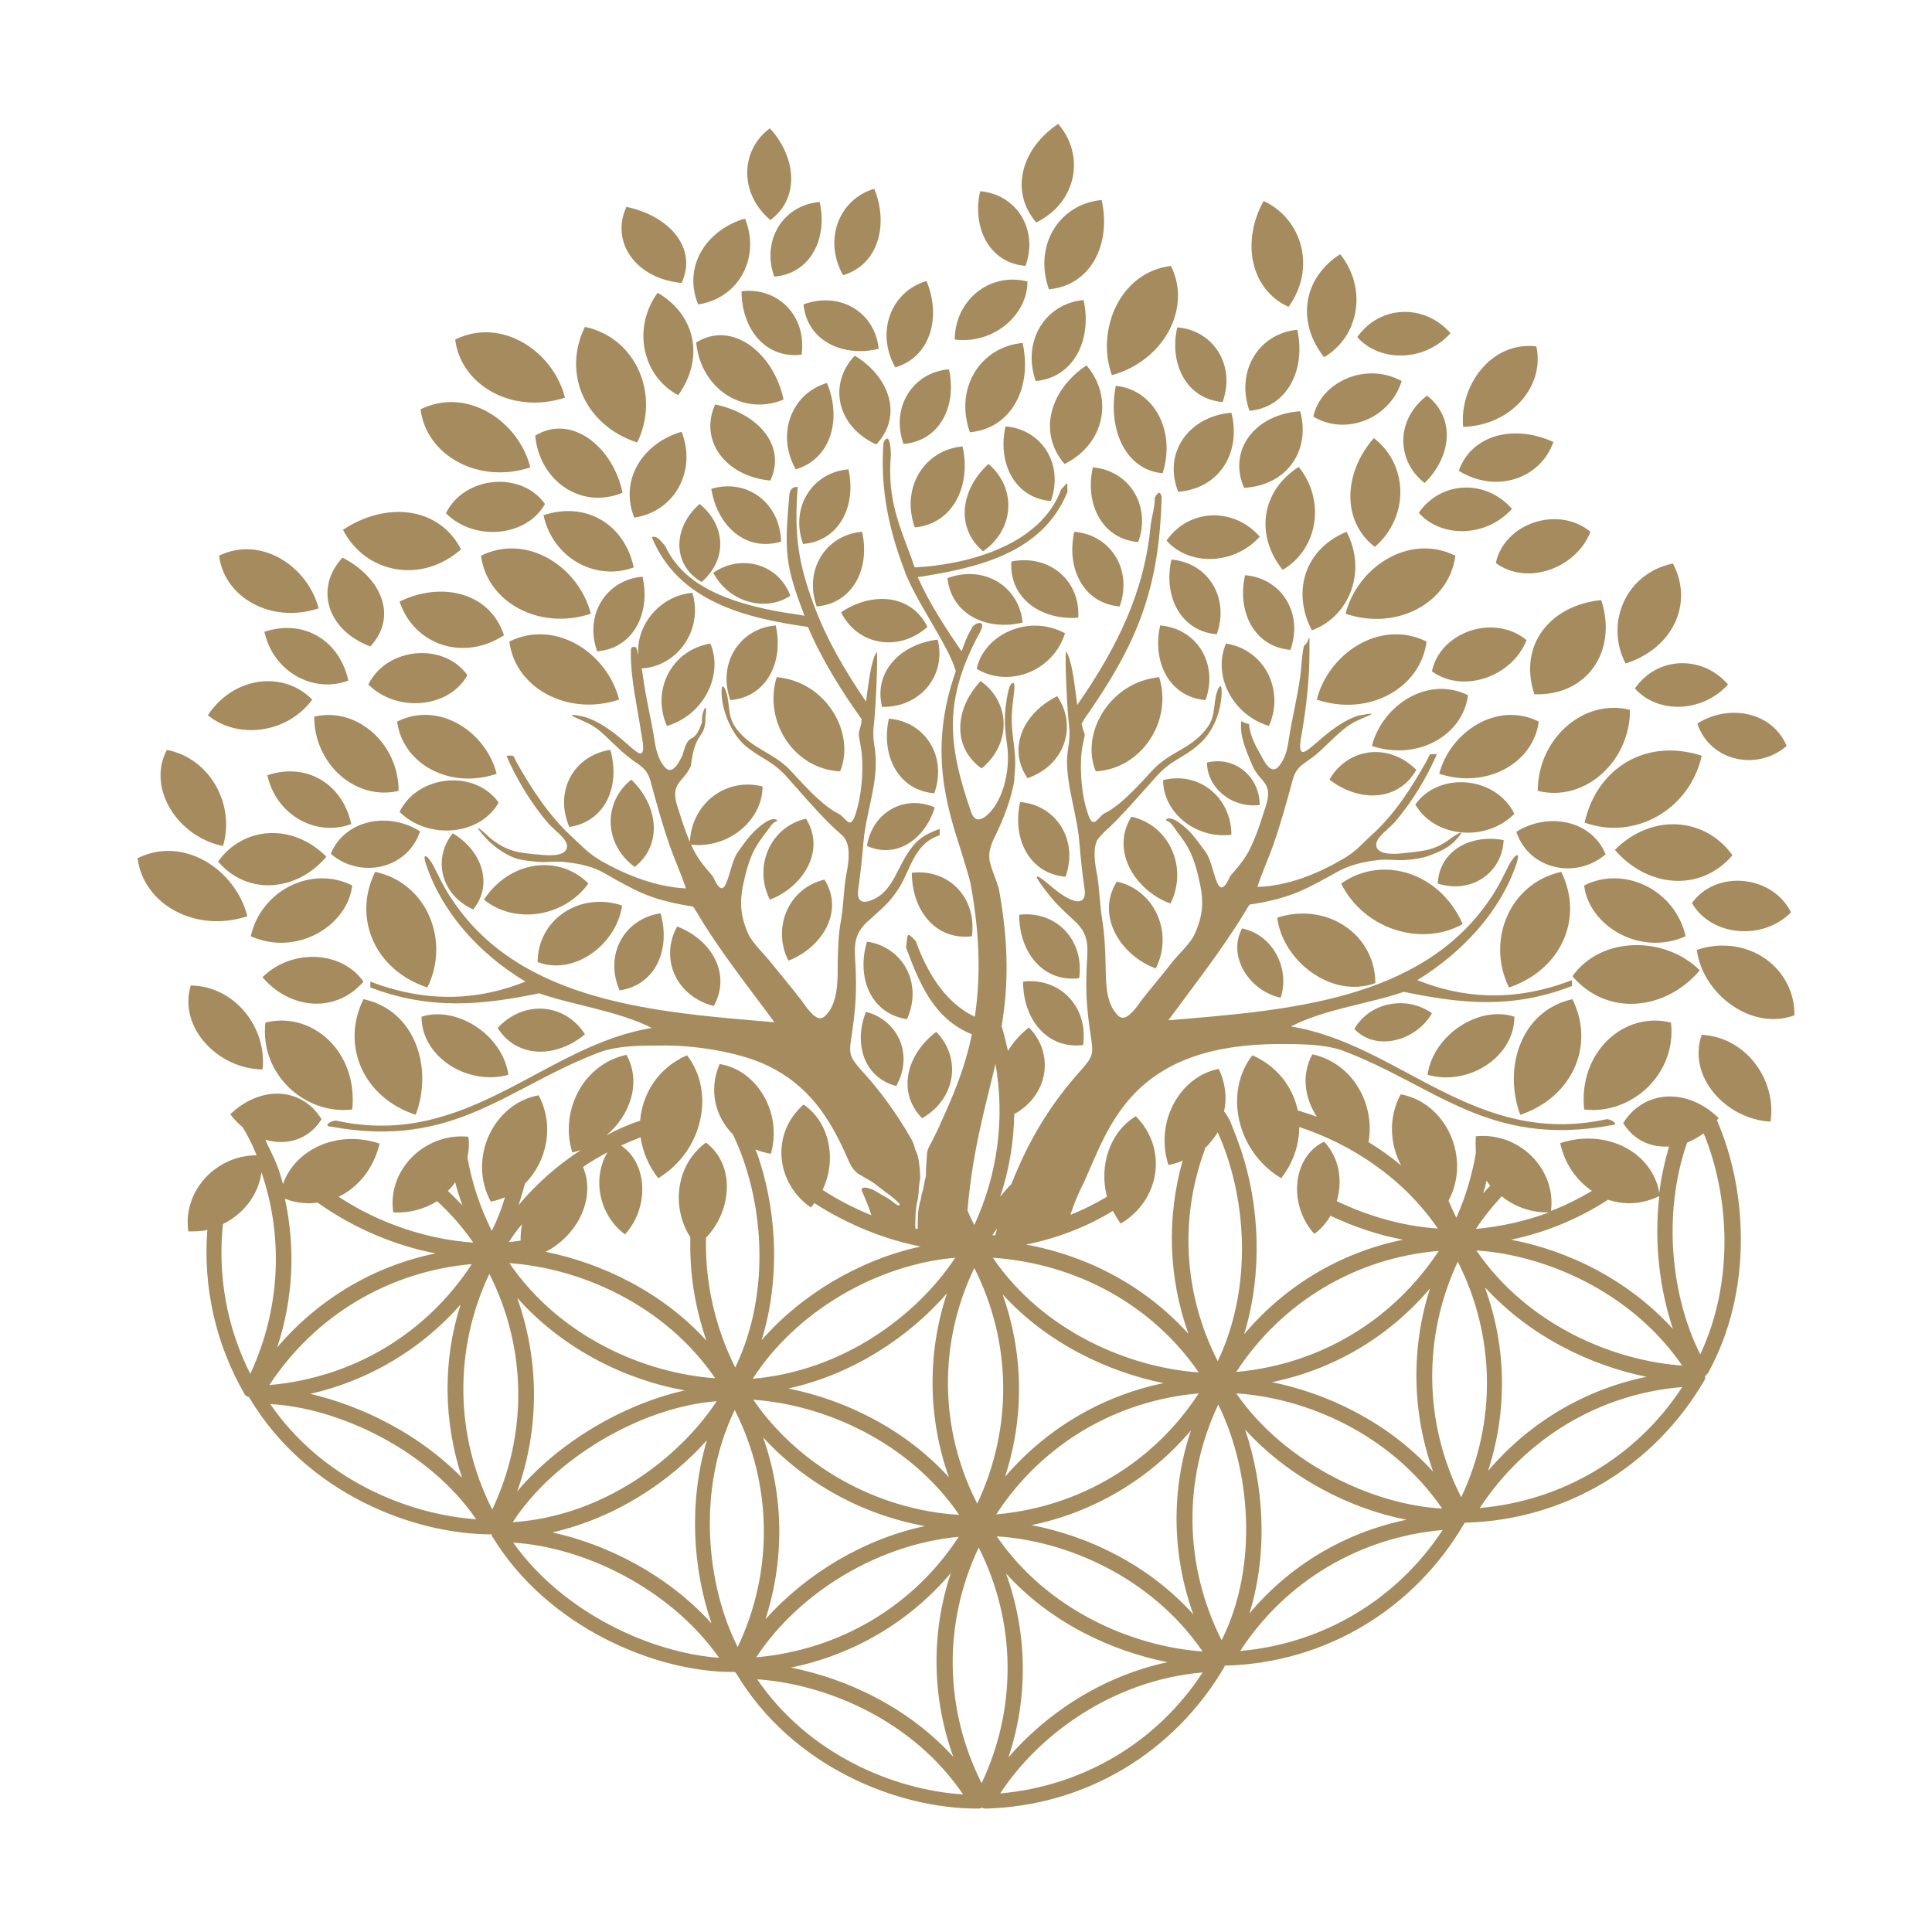 <svg viewBox="0 0 396 396" version="1.1" xmlns:xlink="http://www.w3.org/1999/xlink" xmlns="http://www.w3.org/2000/svg" id="Layer_1">
  
  <defs>
    <style>
      .st0 {
        fill: #a58b5d;
      }
    </style>
  </defs>
  <path d="M335.1,141.1c4.6,5.2,13.7,5.1,19.1-.8-5.2-6-14.4-5.9-19.1.8Z" class="st0"></path>
  <path d="M274.7,52.1c-7.8,5-8.9,14.1-3.3,21.1,7.2-4.2,8.9-14.1,3.3-21.1Z" class="st0"></path>
  <path d="M366.2,152.9c-2.9-7-11.8-8.7-18.3-4.6,2.6,7.8,12.3,9.8,18.3,4.6Z" class="st0"></path>
  <path d="M315.2,162.1c9.5,2.4,18.9-5.9,18.9-16.6-9.5-2.4-18.9,5.9-18.9,16.6Z" class="st0"></path>
  <path d="M367.1,187c-3.9-7.8-15.5-8.7-20.3-1.9,3.9,6.8,14.5,7.8,20.3,1.9Z" class="st0"></path>
  <path d="M297.3,68.3c-5.2-6-14.4-5.9-19.1.8,4.6,5.2,13.8,5.1,19.1-.8Z" class="st0"></path>
  <path d="M318.4,90.6c-7.8-3.6-16.7-1.7-19.4,5.9,7.6,4.7,16.7,1.7,19.4-5.9Z" class="st0"></path>
  <path d="M314.5,142.3c10.9.4,17.1-9,13.7-19.3-10.2,1-17.1,9-13.7,19.3Z" class="st0"></path>
  <path d="M309.9,104.3c-5.2-6-14.4-5.9-19.1.8,4.6,5.2,13.8,5.1,19.1-.8Z" class="st0"></path>
  <path d="M306.6,115.4c6.3,4.7,16.4,1.2,19.4-6.4-6.7-5.5-17.7-1.7-19.4,6.4Z" class="st0"></path>
  <path d="M342.9,115.5c-9.7,2-14,12.3-9.7,20.5,9.7-3.1,14-12.3,9.7-20.5Z" class="st0"></path>
  <path d="M281.6,89.8c-6.1,6.9-6.8,16.9.2,22.3,7.2-6.3,6.8-16.9-.2-22.3Z" class="st0"></path>
  <path d="M275.8,125.8c10.7,3.6,21.3-2.4,22.5-11.9-9.5-4.7-20.1,2.4-22.5,11.9Z" class="st0"></path>
  <path d="M292.5,81.1c-6.4,4.8-6.4,13.3-.5,17.9,5.5-5.4,6.4-13.3.5-17.9Z" class="st0"></path>
  <path d="M293.5,137.6c6.3,4.6,16.4,1.2,19.4-6.4-6.7-5.5-17.7-1.7-19.4,6.4Z" class="st0"></path>
  <path d="M269.2,85.4c6.7,4,15.7.4,18.1-7.3-7.6-4.1-16.7.4-18.1,7.3Z" class="st0"></path>
  <path d="M292.4,131.5c-9.5-4.7-20.1,2.4-22.5,11.9,10.7,3.6,21.3-2.4,22.5-11.9Z" class="st0"></path>
  <path d="M324.7,181.5c1,8.3,11.5,14.6,20.8,10.4-2.1-9.4-12.5-14.6-20.8-10.4Z" class="st0"></path>
  <path d="M355.1,175.3c-5.5-7.7-16.4-8.8-24.1-1.1,6.6,7.7,17.5,8.8,24.1,1.1Z" class="st0"></path>
  <path d="M276,109c-8.5,3.5-11.3,12.2-7.1,20.2,7.8-2.9,11.3-12.2,7.1-20.2Z" class="st0"></path>
  <path d="M324.8,168.6c10.1,3.7,21.5-2.5,24-13.7-11.4-3.7-21.5,2.5-24,13.7Z" class="st0"></path>
  <path d="M314.9,71c-9.2-1.1-15.8,8-15,16.5,9.8-.3,16.8-8.3,15-16.5Z" class="st0"></path>
  <path d="M183.7,222.6c3.6-6.4.4-13.5-6.2-15.2-2.6,6.5-.4,13.5,6.2,15.2Z" class="st0"></path>
  <path d="M191.9,211.5c-6.1,4.6-8.1,12.4-2.9,17.7,7-4,8.1-12.4,2.9-17.7Z" class="st0"></path>
  <path d="M177.7,193c-2.2,7.4.8,14.8,8.2,15.9,3.3-7.3-.8-14.8-8.2-15.9Z" class="st0"></path>
  <path d="M189.9,57.6c-7.2,2.1-10.5,10.4-6.4,17.7,7.2-2.1,9.5-10.3,6.4-17.7Z" class="st0"></path>
  <path d="M185.2,91c7.4-.6,11-7.8,9.3-15.3-7.4.6-12,7.8-9.3,15.3Z" class="st0"></path>
  <path d="M215,59.3c8.7-.8,12.8-9.4,10.8-18.3-8.7.8-14,9.3-10.8,18.3Z" class="st0"></path>
  <path d="M241.5,100.8c8.7-.7,12.9-8.3,10.9-16.2-8.7.7-14.1,8.2-10.9,16.2Z" class="st0"></path>
  <path d="M250.6,82.4c2.7-7.6-1.9-14.7-9.3-15.3-1.7,7.5,1.9,14.7,9.3,15.3Z" class="st0"></path>
  <path d="M240,54.5c-10.5,1.3-15.4,13.2-12.1,22.4,10.8-3,16.4-13.9,12.1-22.4Z" class="st0"></path>
  <path d="M265.9,67.6c-7.8.7-12.7,8.4-9.8,16.6,7.8-.7,11.6-8.5,9.8-16.6Z" class="st0"></path>
  <path d="M266.5,84.3c-9.2.6-14.9,7.9-11.5,15.7,9.2-.6,13.6-8,11.5-15.7Z" class="st0"></path>
  <path d="M187.5,108.1c7.8-.7,11.6-8.5,9.8-16.6-7.8.7-12.7,8.4-9.8,16.6Z" class="st0"></path>
  <path d="M210.2,54.5c2.7-7.5-1.9-14.7-9.3-15.3-1.7,7.5,1.9,14.7,9.3,15.3Z" class="st0"></path>
  <path d="M264.1,62.9c5.7-7.8,2.9-18-5.1-21.7-4.5,8.1-2.9,18,5.1,21.7Z" class="st0"></path>
  <path d="M210.6,57.7c-7.9-2-14.9,4-14.9,11.9,7.9,1,14.9-5,14.9-11.9Z" class="st0"></path>
  <path d="M216.9,25.4c-7.4,4.9-10.1,13.7-4.5,20.2,8.3-4.1,10.1-13.7,4.5-20.2Z" class="st0"></path>
  <path d="M238.4,159.9c0,6.5,6.5,12.1,14,11.2,0-7.5-6.5-13.1-14-11.2Z" class="st0"></path>
  <path d="M300.9,142.5c-8.3-4.1-17.6,2.1-19.7,10.4,9.3,3.1,18.6-2.1,19.7-10.4Z" class="st0"></path>
  <path d="M272.5,159.8c6.1,4.7,14.1,4.5,17.8-2-5.7-5.7-14.1-4.5-17.8,2Z" class="st0"></path>
  <path d="M231.9,167.4c-4.4,7.1.9,15.2,8,17.8,3.6-7.1,0-16-8-17.8h0Z" class="st0"></path>
  <path d="M308.2,172.2c-6.8-1.3-13.2,2.2-13.5,8.9,6.9,2.2,13.2-2.2,13.5-8.9Z" class="st0"></path>
  <path d="M290.1,164.9c3.9,6.8,14.5,7.8,20.3,1.9-3.9-7.8-15.5-8.7-20.3-1.9Z" class="st0"></path>
  <path d="M315.4,147.9c-8.6-4.3-18.2,2.2-20.4,10.7,9.7,3.2,19.3-2.2,20.4-10.7Z" class="st0"></path>
  <path d="M224.6,158.1c9.3-.5,15.8-10.2,13-19.3-10.2,1-16.2,11.6-13,19.3Z" class="st0"></path>
  <path d="M236.9,198.5c3.6-7.1,0-16-8-17.8-4.4,7.1.9,15.2,8,17.8Z" class="st0"></path>
  <path d="M258.2,165c0-5.8-5.1-10.1-10.8-8.7,0,5.1,5,9.4,10.8,8.7Z" class="st0"></path>
  <path d="M247.1,143.5c2.7-7.6-1.9-14.7-9.3-15.3-1.7,7.5,1.9,14.7,9.3,15.3Z" class="st0"></path>
  <path d="M277.6,210.9c4.4,4.7,12.6,2.5,15.9-3.2-4.9-3.6-12.6-2.5-15.9,3.2Z" class="st0"></path>
  <path d="M310.4,208.4c-7.1-2.4-16.6,3.6-17.8,11.9,8.3,2.4,17.8-3.6,17.8-11.9Z" class="st0"></path>
  <path d="M322.3,204.8c-10.7,2.4-14.2,14.2-10.7,23.7,10.7-3.6,15.4-14.2,10.7-23.7Z" class="st0"></path>
  <path d="M348.4,198.9c-7.1-7.1-20.2-7.1-26.1,1.2,7.1,8.3,19,7.1,26.1-1.2Z" class="st0"></path>
  <path d="M324.7,227.4c9.5,1.2,19-7.1,17.8-17.8-9.5-2.4-19,5.9-17.8,17.8Z" class="st0"></path>
  <path d="M254.6,190.3c-3.1,5.6,1.4,12.8,7.9,14.2,1.9-5.8-1.4-12.8-7.9-14.2Z" class="st0"></path>
  <path d="M299.8,189.4c-4.7-10.7-16.6-14.2-24.9-8.3,4.7,9.5,16.6,13,24.9,8.3Z" class="st0"></path>
  <path d="M310.8,170.5c2.6,7.8,12.3,9.8,18.3,4.6-2.9-7-11.8-8.7-18.3-4.6Z" class="st0"></path>
  <path d="M281.9,201.5c0-10-10-16.7-20.1-13.4,1.1,8.9,11.2,16.7,20.1,13.4Z" class="st0"></path>
  <path d="M309.3,202.4c10.7-3.6,15.4-14.2,10.7-23.7-10.7,2.4-15.4,14.2-10.7,23.7Z" class="st0"></path>
  <path d="M201.2,157.5c6.2-5.1,5.9-13.6-.2-17.9-5.3,5.6-5.9,13.6.2,17.9Z" class="st0"></path>
  <path d="M228.7,79.1c-1.7,8.8,1.9,17.2,9.6,17.9,2.8-8.8-1.9-17.2-9.6-17.9Z" class="st0"></path>
  <path d="M222.7,74.9c-7.4,4.9-10.1,13.7-4.5,20.2,8.3-4.1,10.1-13.7,4.5-20.2Z" class="st0"></path>
  <path d="M224,95.8c-1.7,7.5,1.9,14.7,9.3,15.3,2.7-7.5-1.9-14.7-9.3-15.3Z" class="st0"></path>
  <path d="M215.4,102.7c2.7-7.6-1.9-14.7-9.3-15.3-1.7,7.5,1.9,14.7,9.3,15.3Z" class="st0"></path>
  <path d="M222.1,61.5c-7.8.7-12.7,8.4-9.8,16.6,7.8-.7,11.6-8.5,9.8-16.6Z" class="st0"></path>
  <path d="M255.2,117.9c-1.7,7.5,1.9,14.7,9.3,15.3,2.7-7.6-1.9-14.7-9.3-15.3Z" class="st0"></path>
  <path d="M240.1,114.7c-1.7,7.5,1.9,14.7,9.3,15.3,2.7-7.6-1.9-14.7-9.3-15.3Z" class="st0"></path>
  <path d="M260.1,148.8c3.2-7.3-.8-15.6-8.8-16.9-2.8,6.4,1.2,14.6,8.8,16.9Z" class="st0"></path>
  <path d="M209.6,70.3c-8.7.8-14,9.3-10.8,18.3,8.7-.8,12.8-9.4,10.8-18.3Z" class="st0"></path>
  <path d="M258.2,110c-5.2-6-14.4-5.9-19.1.8,4.6,5.2,13.8,5.1,19.1-.8Z" class="st0"></path>
  <path d="M221,126.6c.5-7.4-5.8-13.1-13.7-11.5-.5,7.4,6,12.1,13.7,11.5Z" class="st0"></path>
  <path d="M201.5,113c6.6-4.6,6.8-13.1,1.1-17.9-5.7,5.2-6.8,13.1-1.1,17.9Z" class="st0"></path>
  <path d="M200.2,137.1c6.7,4,15.7.4,18.1-7.3-7.6-4.1-16.7.4-18.1,7.3Z" class="st0"></path>
  <path d="M210.6,159.5c7.6-2.6,10.3-10.6,6.1-16.8-6.9,3.4-10.3,10.6-6.1,16.8Z" class="st0"></path>
  <path d="M208.9,187.5c0,7.7,4.9,13.9,12.3,13,1.1-8-4.9-13.9-12.3-13Z" class="st0"></path>
  <path d="M209.1,164.4c-1.7,7.5,1.9,14.7,9.3,15.3,2.7-7.5-1.9-14.7-9.3-15.3Z" class="st0"></path>
  <path d="M209.7,201.2c0,7.7,4.9,13.9,12.3,13,1.1-8-4.9-13.9-12.3-13Z" class="st0"></path>
  <path d="M266.2,95.7c-7.8,5-8.9,14.1-3.3,21.1,7.2-4.2,8.9-14.1,3.3-21.1Z" class="st0"></path>
  <path d="M229.5,124.3c2.7-7.6-1.9-14.7-9.3-15.3-1.7,7.5,1.9,14.7,9.3,15.3Z" class="st0"></path>
  <path d="M194.2,118.5c.8,7.4,8,10.9,15.4,9.1-.7-7.4-7.9-11.9-15.4-9.1Z" class="st0"></path>
  <path d="M119.9,212c-4-6.3-12.4-7.2-17.9-1.3,4,6.3,12,6.2,17.9,1.3Z" class="st0"></path>
  <path d="M180.1,71.5c-.7-7.4-7.9-11.9-15.4-9.1.7,7.4,8,10.9,15.4,9.1Z" class="st0"></path>
  <path d="M115.8,81.5c-2.4-9.5-13-16.6-22.5-11.9,1.2,9.5,11.9,15.4,22.5,11.9Z" class="st0"></path>
  <path d="M179.2,38.7c-7.2,2.1-10.5,10.4-6.4,17.7,7.2-2.1,9.4-10.3,6.4-17.7Z" class="st0"></path>
  <path d="M157.9,45.1c6.1-4.5,5.3-12.9-.1-18.8-6.1,4.5-6.3,13.4.1,18.8Z" class="st0"></path>
  <path d="M172.4,125.5c3.3,6.7,11.7,8.3,17.7,3-3.3-6.7-11.3-7.3-17.7-3h0Z" class="st0"></path>
  <path d="M175.2,72.9c-5.5,5.8-3.7,14.5,4.4,18.2,5.5-5.8,2.8-13.8-4.4-18.2Z" class="st0"></path>
  <path d="M130.6,90.7c4.7-9.5,0-21.4-10.7-23.7-4.7,9.5,0,20.2,10.7,23.7Z" class="st0"></path>
  <path d="M152.7,44.8c-7.9,2.3-12.8,9.8-9.6,17.6,8.5-1.3,12.8-9.8,9.6-17.6Z" class="st0"></path>
  <path d="M139.7,58c3.3-7.1-2.4-13.7-11.3-15.6-3.3,7.1,1.8,14.7,11.3,15.6Z" class="st0"></path>
  <path d="M134.8,60c-5.3,7.3-3.1,17.1,4.2,21,5.3-7.3,3.8-16.3-4.2-21Z" class="st0"></path>
  <path d="M158.7,56.7c7.4-.6,11-7.8,9.3-15.3-7.4.6-12,7.8-9.3,15.3Z" class="st0"></path>
  <path d="M157.8,184.4c6.6-2.5,11.6-9.9,7.4-16.6-7.4,1.7-10.8,9.9-7.4,16.6Z" class="st0"></path>
  <path d="M149.7,143.5c7.4-.6,11-7.8,9.3-15.3-7.4.6-12,7.8-9.3,15.3Z" class="st0"></path>
  <path d="M161.6,196.9c6.6-2.5,11.6-9.9,7.4-16.6-7.4,1.7-10.8,9.9-7.4,16.6Z" class="st0"></path>
  <path d="M99.2,184.4c6.1,5,16.2,3.8,21.4-3.3-5.9-6-16.1-4.8-21.4,3.3Z" class="st0"></path>
  <path d="M138.8,189.9c-3.6,6.5-.3,14.3,7.5,16.3,3.6-6.5-.3-13.5-7.5-16.3Z" class="st0"></path>
  <path d="M182.2,147.3c-1.7,7.5,1.9,14.7,9.3,15.3,2.7-7.6-1.9-14.7-9.3-15.3Z" class="st0"></path>
  <path d="M192.2,131.1c-7.6.9-13.2,6.6-11.4,13.8,8,.1,13.2-6.6,11.4-13.8Z" class="st0"></path>
  <path d="M186.9,178.9c0,7.7,4.9,13.9,12.3,13,1.1-8-4.9-13.9-12.3-13Z" class="st0"></path>
  <path d="M177.7,173.4c6.1,2.7,11.9-1.4,13.9-7.9-6.1-2.7-12.8.9-13.9,7.9h0Z" class="st0"></path>
  <path d="M172.2,158.1c3.2-7.8-2.8-18.4-13-19.3-2.8,9.2,3.7,18.9,13,19.3Z" class="st0"></path>
  <path d="M135.4,187.2c-7.4,1.1-11.6,8.4-8.4,15.8,7.4-1.1,10.5-8.4,8.4-15.8Z" class="st0"></path>
  <path d="M352.3,229.2c-6.2-6.1-15.1-6.1-19.6,1,2.2,3.5,5.6,5,9.2,4.8h0q0,.1.1,0h.1c-.9,3.1-1.6,6.3-2,9.5-1.4-8.3-10.8-13.3-20.3-10.2.9,4.3,3.4,7.7,6.5,9.8-2.7,1.6-5.5,3-8.4,4.1,1.1-8.6-6.5-16.2-15.4-15.3-.1,1.2,0,2.4,0,3.5-.8,4.5-2.1,9-4,13.2-.6-1.2-1.1-2.3-1.6-3.5,4.7-8.8-.5-20.1-9.8-21.8-2.6,4.8-2.2,10.3.1,14.6-2.1-1.8-4.4-3.4-6.7-4.8,1.4-7.7-3.2-16.2-11.5-18-2.3,4.2-1.6,8.9.9,12.8-1.3-.5-2.6-.9-3.9-1.3-1-4.7-4.1-9-9.3-11.3-5.8,7.4-3.4,19.6,5.9,25.2,2.5-3.2,3.7-6.9,3.7-10.5,10.6,3.5,21.2,10.3,28.4,20.8-6.6-.4-13.8-2.3-20.7-5.6,1.2-4.1.6-8.8-2.6-12.2-6.8,3.3-7.2,13.3-2,18.9,1.4-1,2.5-2.3,3.3-3.7,4.9,2.3,10,4,14.9,4.9-12.8,2.6-24.2,9.4-32.6,19.4,3.9-12.7,3.1-26.6-.6-37.7h0c-.3-.9-.7-1.9-1-2.8-.4-1.1-.9-2.2-1.3-3.3-.4-.7-.7-1.3-1.2-1.9.6-2.8.3-5.8-1.1-8.7-7.9,1.5-13.2,10.8-10.3,19.7,1-.2,2-.5,2.9-.9-3.3,11.7-2.9,24.1,1.2,35.5-8.6-9.5-20.2-15.9-33.3-18.3,6.4-1.3,12.4-3.6,17.8-6.9.5.9,1,1.8,1.6,2.6,8-4.7,9.8-15.3,3.1-22-5.3,3.2-7.6,10.1-5.9,16.5-2.4,1.4-4.9,2.7-7.5,3.7.7-2.2,1.6-4.4,2.7-6.5h0c5.2-11.4,9.6-28.2,39.5-28.5,5.3,0,9.3,0,13.2,1.2,19.3,7.1,30.1,20.2,55.7,15.4,1.3,0,0-1.2-1.2-1.2-27,5.9-42.4-15.4-64.7-19,6.9-3.6,16.3-4.7,23.1-7.1,11.7,2.4,22.2,3.6,34.5-1.2v-1.2c-12.2,4.7-22.7,3.6-31.7,0,9.4-5.8,17-14.1,20.3-23.8,1-3-.4-1.8-1.4,0-1.4,2.7-2.2,4.6-4,7.2-14.1,20.9-41.9,22.8-65.5,24.8h-.4c5.5-7.5,11.2-14.7,16-22.7.8-1.3.3-.9,2-1.2,7.4-1.3,10.3-3,16.6-6.5,2.5-1.4,5.5-2.1,8.3-2.4,1.5-.2,3.1,0,4.7,0s4.2-.3,5.8-.9c2.9-1.1,4.6-1.9,6.4-4.3.9-1.2-1.6.5-1.6.5-3.6,2.8-5.8,2.8-10.2,3.3-1.8.2-5.7.4-5.4-2,.2-1.4,2.5-3,3.7-4.3,3.5-4,6.7-9.3,8.7-14-1.8,0-1.2-.3-2.1,1.4-3,5.3-6.5,10.9-11.3,15.2-2.2,2-3.1,3.3-5.9,4.9-5.3,3.1-11.3,5.5-17.5,5.7.9-2.7,2.1-5.4,3.1-8.1,1.7-4.8,2.9-9.2,4.2-14,.8-2.8,2.4-3.1,4.7-5,2-1.7,3.8-3.7,5.8-5.3,1.6-1.3,3.1-1.9,5-2.7,2-.9-1.9,0-2.2,0-5.3,1.8-9.5,7-11,7.4-1.5.5-.5-3.4-.4-4.2.9-5.4,1.5-10.9,1.5-16.3s.1-1.8-1.1-1.3c-.5,1.8-.5,4.5-.8,6.4-.6,4.3-1.6,8.3-2.3,12.6-.3,2.1-.7,4.3-2.3,6-1.6,1.5-3-1.7-3.5-2.6-1.6-2.7-2.2-4.4-2.4-6.3-.6-.1-1.1-.3-1.6-.6-.2,2.6.3,4.5,2.3,9.1,1.6,3.7,4.5,3.3,2.6,8.8-.3.8-1.5,5.2-3.3,8.7-1.5,2.8-3.6,4.7-3.9,5.3-2.8,6.2-3-2.4-5-5.1-1.9-2.5-3.1-4.5-5.9-6.3-1.7-1.1-2.7-.2-1.9,0,.7.2,1.5,1.5,1.9,2.1,2.2,2.8,3,4.3,4,7.6,1.3,5,2,8.3-.3,13.4-.8,1.9-3.3,4.1-4.7,5.9-2,2.6-4.1,5-6.2,7.7-.7,1-2.6,3.8-4,3.6-.8-.1-1.3-1-1.7-1.5-1.8-2.7-1.6-6.7-1.7-9.9-.1-3.3-.2-5.6-.7-8.8-.5-3-.5-5.8-1-8.9-.4-2-1-5.4,0-7.3.8-1.2,2.6-2.7,3.7-3.8,2.9-3,5.4-5.9,8.2-9,3.2-3.7,5.6-3.9,8.8-6.7,3.2-2.7,4.7-7,4.8-10.8,0-2.8-1-.2-1.2.8-.6,3.4-.1,5-3.1,8s-6.5,3.7-9.6,6.9c-1.4,1.4-6.4,7.4-10.1,9.1-.8.4-1.7,1.9-2.3,1.8-.8-.1-1.2-2.1-1.6-3.3-.9-3.3-1.3-8.9-.6-12.4.7-3.5.5-1.2-.2-4.4.2-.4.4-.8.6-1.1,10.8-15.4,15.3-26.4,15.8-45.5-.4-1.4-.9-.7-1.4.2,0,2.2-.7,4-.9,6.1-1.3,13.3-6.8,24.6-15,36.4-.5-3.6-1-9.1-2.3-11-.3,1.3.3,13,.6,15,.4,3.1-.3,4.5-.4,7.4,0,5.5,2,10.9,2.5,16.4.3,3.5.6,6.5,1.1,9.9.4,2.8-1.2,3.1-3.6,1.8-.8-.4-1.7-1.1-2.5-1.7-4.2-3.6-4.5-3.3-2.5-.6,2.4,3.3,3.8,4.5,6.7,7.2,3.3,3.1,2.4,6,2.3,10.1-.2,5.5.2,8.9,1,14.2.4,2.8.2,3.5-1.9,5.9-6.8,7.5-11.1,15-14.5,23.6-.8.8-1.6,1.7-2.3,2.6,1.9-5.6,2.8-11.4,2.9-17.2,0,0,0,.1.1.2,7-4,8.1-12.4,2.9-17.7-1.8,1.4-3.2,3-4.3,4.8-.4-1.7-.8-3.4-1.3-5.1,1.3-7.8,1.6-16.4-.6-28.3-.2-.4-.3-.8-.4-1.2-1.5-4.1-2.4-5.3-.3-9.5,1.6-3.2,3.4-7.9,3.9-11.4v-.6c.3-2.7.2-4.2-.1-6.8-.5-3.7-.6-5.6-.1-9.3,0-.4.5-3,0-3.2-.9-.2-1.3,3.1-1.4,3.6-.6,3.9-.3,6,.2,9.8.5,4.4-.8,11.2-4.7,14.1-1.4.9-2.2.4-2.7-.9-5.1-14.6-5.6-23.5,1.9-37.3,1-2-.6-2-1.7-.8-1.4,2.6-1.3,2.6-2.2,5-3.2-4.6-6.7-10-9-15.2,12.3-1.9,25.6-4.9,30.7-17.5-.2-2.1.5-2.3-1.3-.5-4.3,11.8-19.9,15.5-30,16-.2-.5-.4-.9-.5-1.4-2.6-7.1-5.2-12.5-4.4-21.6,0-2-.4-4.8-1.5-2.6-.8,9.6,1.3,18.3,4.1,25.7,2,6.2,9.4,16.1,10.7,21.2-5.7,16.1-1.8,27.8,1.2,37.2.8,2.7,1.6,5,1.9,6.7,2,11,1.9,19.7.8,26.9-6.4-3-10-9.7-12.1-15.5-2-2.1-1.6-1.5-2,1.3,2.7,7.2,5.6,14.6,13.5,17.8-1.5,7.3-4,12.9-6.3,18-.5,1.2-1.1,2.4-1.7,3.6s-1.1,1.8-1.2,2.9c0,1.1-.2,2.2-.2,3.3s0,1.5-.2,1.9c-.1.6-.2,1-.3,1.6,0,.5-.2.7-.3,1.2-.2.6-.2,1.2-.4,1.8-.5,1.7-.5,3.5-.5,5.3v.3c-.2,0-.3,0-.5-.1,0-1.8,0-3.8.4-5.5.2-.7.2-1.3.3-2,0-.5,0-.8.1-1.3,0-.5.2-1.2.2-1.7,0-1.2-.2-3.3-.5-4.4-.1-.5-.4-.9-.5-1.3-.2-.7-.4-1.4-.8-2.1-2.9-5.1-6.5-10.1-10.5-14.4-2-2.3-2.3-3.1-1.9-5.8.8-5.3,1.2-8.7,1-14.2-.1-4.1-1-7,2.3-10.1,2.9-2.7,4.5-3.7,6.7-7.2,2.2-3.7,3-8.4,7.4-10.3,0,0,.3-.1.8-.3v-1.3c-1.4.5-2.6,1.1-3.1,1.4-5.2,3.3-5.3,10.3-10,12.8-2.4,1.3-4,1-3.6-1.8.5-3.4.8-6.5,1.1-9.9.5-5.5,2.6-10.9,2.5-16.4,0-2.9-.8-4.3-.4-7.4.3-2,.9-13.7.6-15-1.2,1.8-1.7,6.7-2.2,10.2-4.3-6.3-8.2-12.9-10.8-20.1-2.9-7.9-4-13.6-3.2-23.9-.9,0-1.5.3-1.7,1.5-1,11.6-1,14.3,3.1,24.9-2.6-.4-5.4-.8-8.1-1.4-8.6-1.9-16.9-5.2-20.4-12.8-1.3-1.6-1.9-2.2-2.8-1.9,5.4,13.2,19.2,16.6,32,18.4,2.9,6.8,6.8,13,11,18.9.1,0-.2.7,0,.6-.6,2.6-.8,1.7-.2,4.9.7,3.5.3,9.1-.6,12.4-.3,1.2-.8,3.2-1.6,3.3-.6,0-1.5-1.4-2.3-1.8-3.7-1.7-8.8-7.8-10.1-9.1-3.2-3.2-6.7-4-9.6-6.9-3-3-2.5-4.5-3.1-8-.2-1.1-1.2-3.7-1.2-.8s1.6,8,4.8,10.8c3.3,2.8,5.6,3,8.8,6.7,2.8,3.1,5.2,6,8.2,9s3,2.5,3.7,3.8c1,2,.4,5.3,0,7.3-.5,3-.5,5.9-1,8.9-.6,3.2-.6,5.6-.7,8.8,0,3.2.1,7.2-1.7,9.9-.4.5-1,1.4-1.7,1.5-1.4.3-3.3-2.6-4-3.6-2-2.6-4.1-5.1-6.2-7.7-1.4-1.8-3.8-4-4.7-5.9-2.3-5.1-1.6-8.5-.3-13.4,1-3.3,1.8-4.8,4-7.6.5-.6,1.2-1.9,1.9-2.1.8-.2-.2-1-1.9,0-2.8,1.8-4.1,3.8-5.9,6.3-2,2.8-2.2,11.4-5,5.1-.3-.6-2.4-2.5-3.9-5.3-1.8-3.5-3-7.9-3.3-8.7-1.9-5.5,1-5.2,2.6-8.8.9-7.6,3-5.2,3-10.1.5-3.7-.9-.9-.7,1.1-1.8,5.3-2.6,1.3-4,6.8-.5.9-1.9,4.2-3.5,2.6-1.6-1.7-2-4-2.3-6-.7-4.3-1.7-8.2-2.3-12.6-.2-1.9-.9-4.3-1.4-6.1-1.2-.4-1.1.4-1.1,1.3,0,5.4,1.3,10.7,2.1,16.1.1.8,1.1,4.8-.4,4.3-1.4-.5-5.7-5.7-11-7.4-.3-.1-4.2-1-2.2,0,1.9.9,3.4,1.4,5,2.7,1.9,1.6,3.7,3.6,5.8,5.3,2.3,1.9,3.9,2.2,4.7,5,1.3,4.8,2.5,9.2,4.2,14,1,2.7,2.2,5.4,3.1,8.1-6.2-.3-12.2-2.7-17.5-5.7-2.8-1.7-3.7-2.9-5.9-4.9-4.7-4.3-8.3-9.9-11.3-15.2-.9-1.7-.3-1.4-2.1-1.4,2,4.7,5.2,10,8.7,14,1.2,1.3,3.5,2.9,3.7,4.3.3,2.4-3.6,2.2-5.4,2-4.4-.4-6.6-.5-10.2-3.3,0,0-3.3-3.1-2.5-1.9,1.7,2.4,4.3,4.6,7.2,5.8,1.6.6,4.1.8,5.8.9,1.6,0,3.3-.2,4.7,0,2.9.3,5.8.9,8.3,2.4,6.3,3.6,9.2,5.2,16.6,6.5,1.7.3,1.2,0,2,1.2,4.7,8,10.5,15.2,16,22.7h-.4c-23.5-2-51.4-3.9-65.5-24.9-1.8-2.6-2.6-4.5-4-7.2-1-1.9-2.5-3.1-1.4,0,3.3,9.7,10.8,18.1,20.3,23.8-9,3.6-19.5,4.7-31.8,0v1.2c12.4,4.7,22.9,3.6,34.6,1.2,6.8,2.4,16.2,3.6,23.1,7.1-22.2,3.6-37.7,24.9-64.7,19-1.3,0-2.6,1.2-1.2,1.2,25.6,4.8,36.4-8.3,55.7-15.4,3.9-1.2,7.8-1.2,13.1-1.2s14.6,1.1,21,4.2c8.1,4,12.3,10.2,15.9,18.2.4.9.9,2.2,1.5,2.9.9,1.1,1.1,1,2.2,1.7.9.5,2,1.1,2.8,1.8,1.2,1,2.5,1.8,3.6,2.8.2.2,1,.8.9,1.1-.2.3-1-.3-1.2-.5-.9-.7-1.5-1.1-2.5-1.6-.7-.4-1.4-.9-2.2-1.2-.5-.2-2.3-.7-1.8.5.7,1.6,1.4,3.2,1.9,4.9-3.4-1.4-6.8-3.1-10-5.2,3-6.3,1.4-13.9-3.9-17.5-6.8,6-5.7,16.1,1.5,21.1.3-.3.5-.6.7-.9,7,4.5,14.6,7.5,21.8,8.9-12.4,2.7-24.3,9.7-32.6,19.2,3.8-12.3,3.1-25.6-.3-36.4h0c-.3-1-.6-1.9-1-2.7,1,.4,2.1.7,3.2.9,2.4-8.5-2.9-17.2-10.5-18.4-2.3,5.3-.9,10.8,2.7,14.4,6.2,12.8,8.1,32,.5,47.8-4.2-8.4-6.2-17.5-6-26.6,5.3-5.5,6.1-14.9,0-19.5-6.3,4.6-7.1,13.4-3.2,19.4-.2,7.2.9,14.3,3.3,21.2-9.2-10.1-21.6-15.9-32.9-18.2h.1-.2c6.5-3.3,10.4-10.9,7.7-17.4,1.6-1.1,3.3-2.1,5-3-3.3,5.6-1.5,13.1,3.6,16.8,4.9-5.3,4.8-14.4-.8-18.2,1.3-.6,2.7-1.2,4-1.7.4,2.9,1.6,5.8,3.6,8.4,9.3-5.6,11.7-17.8,5.9-25.2-5.9,2.6-9.1,7.8-9.6,13.4-2.4.8-4.7,1.8-6.9,3,4.9-4.1,7.2-10.9,4.1-16.5-9.1,2-13.7,11.8-11.1,20,.6-.1,1.2-.3,1.8-.5-4.8,3.1-9.1,6.9-12.8,11.3.5-1.5.9-2.9,1.3-4.4,4.5-4.5,6.1-11.9,2.8-18.1-9.3,1.7-14.6,13-9.8,21.8,1-.2,2-.5,2.9-.9-.7,2.4-1.6,4.7-2.7,6.9-2.4-4.8-4.1-9.9-5-15.1.3-1.3.4-2.7.2-4.2-9-.9-16.7,6.9-15.4,15.5,3.1.2,6.3-.6,9-2.3,2.7,2.5,5.2,5.3,7.4,8.5-8.8-.6-18.8-3.6-27.6-9.4,4-1.9,7.2-5.8,8.4-10.9-8.7-2.9-17.3,1.2-19.8,8.3-.4-1.3-.7-2.6-1.2-3.8h0c-.4-1-.8-1.9-1.3-2.9s-.8-1.6-1.1-2.4c4.3,1.3,8.9,0,11.5-4.2-4.2-6.8-12.7-6.8-18.7-1,.8,1,1.6,1.9,2.5,2.6.2.3.3.6.5.8.3.5.5,1,.8,1.5h0c.6,1.1,1.1,2.3,1.6,3.5-8.4,0-15.2,7.4-14,15.6,1.3,0,2.6,0,3.9-.3-.9,11.5,1.6,23.2,7.6,33.6.2.4.6.6,1,.7v-.2s0,.2.2.2h-.2q0,.2.2.4c11.6,19.2,33.3,27.7,49.5,27.7,0,.2,0,.4.2.6,11.2,18.3,33.1,27.6,49.1,27.6h.6s0,.2.2.3c11.5,19.2,33.1,27.7,49.3,27.7h.2c.3,0,.6,0,.9-.2.2.2.6.2.9.2h0c20.4-.6,38.5-11.5,48.8-29.1v-.2h.3c20.4-.6,38.5-11.5,48.8-29.1,0,0,0-.2.2-.2h.2c20.4-.6,38.5-11.5,48.8-29.1.2-.2.2-.6.2-1,.2-.2.5-.4.6-.6,9.3-16.8,8-37.7,1.8-51.8.2-.2.4-.4.6-.7l-.2.3ZM91.8,244.1c.5-.5,1.1-1.1,1.5-1.8.4,1.6.9,3.2,1.5,4.8-1-1-2-2.1-3-3ZM340.1,245.2c-1.1,9.6.1,19.1,2.8,27.2-9.3-10.2-21.6-16.1-33.2-18.3,7.2-1.5,13.9-4.3,19.9-8.2,3.3,1.1,6.9,1,10.4-.7h.1ZM305.5,243c-.5.5-1,1-1.5,1.6.3-.9.5-1.7.7-2.6.2.3.5.7.7,1h0ZM307.8,245.2c2.7,2.2,6.2,3.4,9.7,3.3-4.8,1.8-9.8,2.9-15,3.4,1.5-2.3,3.3-4.5,5.2-6.6h0ZM344.8,279.9c-14.3-1-31.8-8.4-42.2-23.6,13.9.9,31.7,8.3,42.2,23.6ZM304.5,264c9.2,10,21.6,15.9,33,18.2-12.7,2.6-24.1,9.4-32.5,19.3,4-12.3,3.8-25.4-.6-37.5h.1ZM294.9,256.4c-9.4,14.3-24.5,23.3-41.5,24.8,9.3-14.3,24.5-23.4,41.5-24.8ZM293.7,301.6c-9.2-10.1-21.6-16-33-18.3,12.7-2.6,24-9.3,32.4-19.2-3.9,12.2-3.7,25.3.6,37.4h0ZM255.2,293c9.1,10,21.7,16.3,33.1,18.5-12.6,2.6-23.9,9.3-32.2,19.2,3.9-12.6,2.9-26.5-.9-37.7ZM253.4,285.6c14.3.9,31.7,8.3,42.2,23.6-14-.7-32.3-9.2-42.2-23.6ZM246.9,235.4c1.1-1,1.9-2.1,2.7-3.3,5.8,12.8,7.4,31.4,0,46.9-7-13.7-7.9-29.3-2.6-43.5h-.1ZM245.7,281.3c-14.3-1-31.9-8.4-42.2-23.5,17.3,1.2,32.8,9.8,42.2,23.5ZM244.6,330.9c-9.3-10.3-21.7-16.1-33.2-18.3,12.8-2.6,24.3-9.5,32.7-19.4-4.1,12.3-3.9,25.5.5,37.7h0ZM206.2,322.5c9.1,10.1,21.6,15.9,33.1,18.2-13.6,2.9-25,10.7-32.6,19.5,4.1-12.3,3.9-25.5-.5-37.7ZM204.3,314.9c14.3.9,31.7,8.3,42.2,23.6-14.3-1-31.8-8.4-42.2-23.6ZM204.2,310.4c9.3-14.3,24.4-23.3,41.5-24.8-9.3,14.3-24.5,23.3-41.5,24.8ZM156.4,294.6c8.6,9.4,20.4,15.9,33.2,18.2-12.4,2.6-24.3,9.7-32.7,19.1,3.9-12.1,3.8-25.2-.5-37.3h0ZM154.4,286.9c14.3,1,31.8,8.4,42.2,23.6-16.8-1-32.9-10-42.2-23.6h0ZM194.5,302.8c-9.1-10-21.4-15.9-32.9-18.2,13.5-3,24.8-10.7,32.5-19.5-4.1,12.3-3.9,25.6.4,37.7ZM199.7,259.9c7.7,15.2,7.9,32.9.6,48.3-7.8-15.2-8-32.9-.6-48.3ZM205.5,265.3c9.1,10,21.6,15.9,33,18.2-12.7,2.6-24.1,9.4-32.5,19.2,4-12.3,3.8-25.3-.5-37.4h0ZM204,253.2h-.6c.3-.5.6-.9,1-1.4-.1.4-.3.9-.4,1.3h0ZM204,217.8c2,11.1.6,22.7-4.3,33.3-.5-1-1-2-1.4-3,1.1-12.8,3.8-21.6,5.8-30.3h-.1ZM195.8,257.8c-7.9,11.9-23,23.2-41.5,24.8,8.7-13.6,25.2-23.4,41.5-24.8ZM146.6,282.5c-14.3-1-31.7-8.3-42.2-23.6,14.3,1,31.7,8.3,42.2,23.6ZM140.3,285c-12.8,2.9-26,10.8-34.3,20.7,4.6-12.8,4.6-26.8,0-39.7,9.5,10.7,22.5,16.9,34.4,19h0ZM107,250.8c-.2,1.1-.3,2.3-.3,3.5-.8.1-1.6.2-2.4.3.8-1.3,1.7-2.5,2.7-3.7h0ZM58.4,245.7c2.3.9,4.6,1.1,6.7.8,7.6,5.4,16.2,8.9,24.2,10.4-12.7,2.6-24.1,9.4-32.5,19.3,3.3-9.9,3.8-20.4,1.6-30.5h0ZM45.7,250.9c4-2,7.2-5.7,7.9-10.6,4.6,13.5,3.8,28.2-2.3,41.3-4.9-9.7-6.7-20.3-5.6-30.8h0ZM96.7,259.1c-9.3,14.3-24.4,23.3-41.5,24.8,9.4-14.3,24.5-23.3,41.5-24.8ZM94.7,302.9c-8.7-8.9-20.4-14.7-31.1-17.2,11.9-2.7,22.7-9.1,30.8-18.3-3.7,11.6-3.5,24,.3,35.5ZM55.4,287.8c13.9.7,32.5,9.4,42.2,23.6-14.3-1-31.7-8.3-42.2-23.6ZM100.3,261.1c7.7,15.2,7.9,32.9.6,48.3-7.7-15.1-7.9-32.9-.6-48.3ZM146.9,287.2c-7.6,11.6-23.2,23.6-41.8,24.8,8.3-12.9,26.2-23.6,41.8-24.8ZM145.7,332.6c-9-9.9-21.4-16.1-32.5-18.5,13.1-3,24.2-10.5,31.7-18.9-3.8,12.7-2.9,26.4.9,37.4h0ZM105.2,316.2c13.8.8,31.8,8.9,42.2,23.6-13.8-1-31.9-9.1-42.2-23.6ZM150.6,289c7.7,15.2,8,33.1.6,48.6-6.4-12.7-8.5-32.3-.6-48.6ZM196.5,315c-9.3,14.3-24.5,23.2-41.5,24.7,8.9-13.5,25.2-23.2,41.5-24.7ZM195.4,360.1c-9.2-10.1-21.7-16-33.3-18.3,12.8-2.6,24.4-9.4,32.8-19.4-4.1,12.3-3.9,25.5.5,37.7h0ZM155.2,344.2c14.3,1,31.9,8.4,42.2,23.6-14.2-.9-31.7-8.2-42.2-23.6ZM201.2,365.5c-7.7-15.3-7.9-32.9-.6-48.3,7.7,15.2,7.9,32.9.6,48.3ZM205,367.6c7.8-11.9,22.9-23.2,41.5-24.8-9.3,14.3-24.5,23.3-41.5,24.8ZM250.4,336.2c-7.7-15.2-8-32.9-.7-48.3,6.4,12.8,8.5,32.7.7,48.3ZM254.2,338.4c9.3-14.3,24.5-23.3,41.5-24.8-9.4,14.3-24.5,23.3-41.5,24.8ZM299.5,306.9c-7.7-15.2-7.9-32.9-.7-48.3,7.7,15.2,8,32.9.7,48.3ZM303.3,309.1c9.4-14.3,24.5-23.4,41.5-24.8-9.3,14.3-24.5,23.3-41.5,24.8ZM348.5,277.6c-5.8-11.5-7.9-28.4-2.7-43.4,1.2-.5,2.3-1.1,3.4-1.9,5.2,12.6,6.4,30.2-.7,45.3h0Z" class="st0"></path>
  <path d="M348.8,212.1c-3,8.5,4.9,17.3,14.1,17.8,1.3-8.4-4.9-17.3-14.1-17.8Z" class="st0"></path>
  <path d="M347.8,194.7c1.1,8.9,11.1,16.7,20,13.4v-.7c-.4-9.7-10.2-16-20-12.7h0Z" class="st0"></path>
  <path d="M94.5,112.6c-4.6-8.9-15.5-9.8-24.2-4,4.6,8.9,16,11.2,24.2,4Z" class="st0"></path>
  <path d="M65.3,124.7c-2.2-8.6-11.8-15-20.4-10.8,1.1,8.6,10.7,14,20.4,10.8Z" class="st0"></path>
  <path d="M64,143.4c-5.9-6-16.1-4.8-21.4,3.2,6.1,5,16.2,3.8,21.4-3.2Z" class="st0"></path>
  <path d="M108.7,95.8c-2.4-9.5-13-16.6-22.5-11.9,1.2,9.5,11.9,15.4,22.5,11.9Z" class="st0"></path>
  <path d="M45.7,173.4c2.5-8.2-2.4-17.9-11.5-19.7-4.2,8,2.4,17.9,11.5,19.7Z" class="st0"></path>
  <path d="M75.9,132.5c5.7-6.1,2.3-14.1-5.7-18.2-5.7,6.1-3.3,14.8,5.7,18.2Z" class="st0"></path>
  <path d="M50.7,187.8c-2.4-9.5-13-16.6-22.5-11.9,1.2,9.5,11.9,15.4,22.5,11.9Z" class="st0"></path>
  <path d="M169.5,78.5c-7.2,2.1-10.5,10.4-6.4,17.7,7.2-2.1,9.5-10.3,6.4-17.7Z" class="st0"></path>
  <path d="M145.8,100.2c1.2,7.6,7.1,13,14.3,10.8-.2-8-7.1-13-14.3-10.8Z" class="st0"></path>
  <path d="M143.8,119.3c5.6-4.9,4.7-11.9-.4-16-5.6,4.9-5.6,12.5.4,16Z" class="st0"></path>
  <path d="M146.6,82.9c-3.3,7.1,1.8,14.7,11.3,15.6,3.3-7.1-2.4-13.7-11.3-15.6Z" class="st0"></path>
  <path d="M162,122.1c-2.5-6.6-10.1-8.6-15.8-4.7,3.2,6.1,10.8,8.1,15.8,4.7Z" class="st0"></path>
  <path d="M136.7,148.8c7.7-2.3,11.6-10.6,8.9-16.9-8.1,1.4-12.1,9.7-8.9,16.9Z" class="st0"></path>
  <path d="M139.7,88.5c-7.9,2.3-12.8,9.8-9.7,17.6,8.5-1.3,12.8-9.8,9.7-17.6Z" class="st0"></path>
  <path d="M116.7,169.5c7.4-1.1,10.5-8.4,8.4-15.8-7.4,1.1-11.6,8.4-8.4,15.8Z" class="st0"></path>
  <path d="M122.4,133.5c7.4-.6,11-7.8,9.3-15.3-7.4.6-12,7.8-9.3,15.3Z" class="st0"></path>
  <path d="M131.5,137c7.5-.4,12.7-8.1,10.4-15.5-8.2.8-13,9.3-10.4,15.5Z" class="st0"></path>
  <path d="M156.3,161.2c-7.9-2-14.9,4-14.9,11.9,7.9,1,14.9-5,14.9-11.9Z" class="st0"></path>
  <path d="M81.7,162.1c0-9.8-8.7-17.3-17.3-15.2,0,9.8,8.6,17.3,17.3,15.2Z" class="st0"></path>
  <path d="M130.1,177.7c5.8-4.6,4.8-12.6-.7-17.9-5.8,4.6-5.7,13.2.7,17.9Z" class="st0"></path>
  <path d="M142.7,70.2c.9,9.3,9.4,15.2,17.9,11.7-1.9-9.3-10.4-16.4-17.9-11.7Z" class="st0"></path>
  <path d="M54.2,129.5c1.8,8.2,10,12.7,17.2,10-1.8-8.2-9.1-12.7-17.2-10Z" class="st0"></path>
  <path d="M164.3,72.7c1.1-8-4.9-13.9-12.3-13,0,7.7,4.9,13.9,12.3,13Z" class="st0"></path>
  <path d="M110.2,197.2c7.7,2.9,16.3-3.9,17.3-11.6-8.7-2.9-17.3,2.9-17.3,11.6Z" class="st0"></path>
  <path d="M176.7,109c-7.4.6-12,7.8-9.3,15.3,7.4-.6,11-7.8,9.3-15.3Z" class="st0"></path>
  <path d="M173.9,96.2c-7.4.6-12,7.8-9.3,15.3,7.4-.6,11-7.8,9.3-15.3Z" class="st0"></path>
  <path d="M75.5,140.3c5.8,5.8,16.5,4.9,20.3-1.9-4.8-6.8-16.5-5.8-20.3,1.9Z" class="st0"></path>
  <path d="M54.8,158.9c1.8,8.2,10,12.7,17.2,10-1.8-8.2-9.1-12.7-17.2-10Z" class="st0"></path>
  <path d="M87.6,202.4c4.7-9.5,0-21.4-10.7-23.7-4.7,9.5,0,20.2,10.7,23.7Z" class="st0"></path>
  <path d="M44.7,176.6c6.1,7.1,16.2,6.1,22.2-1-7.1-7.1-17.2-6.1-22.2,1Z" class="st0"></path>
  <path d="M67.8,175c6,5.2,15.7,3.2,18.3-4.6-6.5-4.1-15.4-2.4-18.3,4.6Z" class="st0"></path>
  <path d="M81.4,147.9c1.1,8.6,10.7,14,20.4,10.7-2.2-8.6-11.8-15-20.4-10.7Z" class="st0"></path>
  <path d="M54.4,209.6c-1.2,10.7,8.3,19,17.8,17.8,1.2-11.9-8.3-20.2-17.8-17.8Z" class="st0"></path>
  <path d="M72.2,181.5c-8.3-4.2-18.7,1-20.8,10.4,9.4,4.2,19.8-2.1,20.8-10.4Z" class="st0"></path>
  <path d="M39.1,202c-2.6,8.6,5.6,17.1,14.7,17.2,1-8.4-5.6-17.1-14.7-17.2Z" class="st0"></path>
  <path d="M81.9,123.3c2.9,8.8,13,12.4,21.4,6.9-2.9-8.8-12.8-11.1-21.4-6.9Z" class="st0"></path>
  <path d="M126.9,143.4c-2.4-9.5-13-16.6-22.5-11.9,1.2,9.5,11.9,15.4,22.5,11.9Z" class="st0"></path>
  <path d="M91.4,105.2c5.8,5.8,16.5,4.9,20.3-1.9-4.8-6.8-16.5-5.8-20.3,1.9Z" class="st0"></path>
  <path d="M121.1,125.8c-2.4-9.5-13-16.6-22.5-11.9,1.2,9.5,11.9,15.4,22.5,11.9Z" class="st0"></path>
  <path d="M111.4,105.6c1.9,8.8,10.7,13.6,18.5,10.7-1.9-8.8-9.7-13.6-18.5-10.7Z" class="st0"></path>
  <path d="M109.7,89.3c.9,9.3,9.4,15.2,17.9,11.7-1.9-9.3-10.4-16.3-17.9-11.7Z" class="st0"></path>
  <path d="M102.2,164.5c-4.8-6.8-16.5-5.8-20.3,1.9,5.8,5.8,16.5,4.9,20.3-1.9Z" class="st0"></path>
  <path d="M74.5,204.8c-4.7,9.5,0,20.2,10.7,23.7,3.6-9.5,0-21.4-10.7-23.7Z" class="st0"></path>
  <path d="M86.4,208.4c0,8.3,9.5,14.2,17.8,11.9-1.2-8.3-10.7-14.2-17.8-11.9Z" class="st0"></path>
  <path d="M97,186.4c4.2-5.2,1.7-12.1-4.2-15.6-4.2,5.2-2.4,12.7,4.2,15.6Z" class="st0"></path>
  <path d="M74.5,201.2c-4.7-6.6-15-6.6-20.7-.9,5.6,6.6,15,7.5,20.7.9Z" class="st0"></path>
</svg>